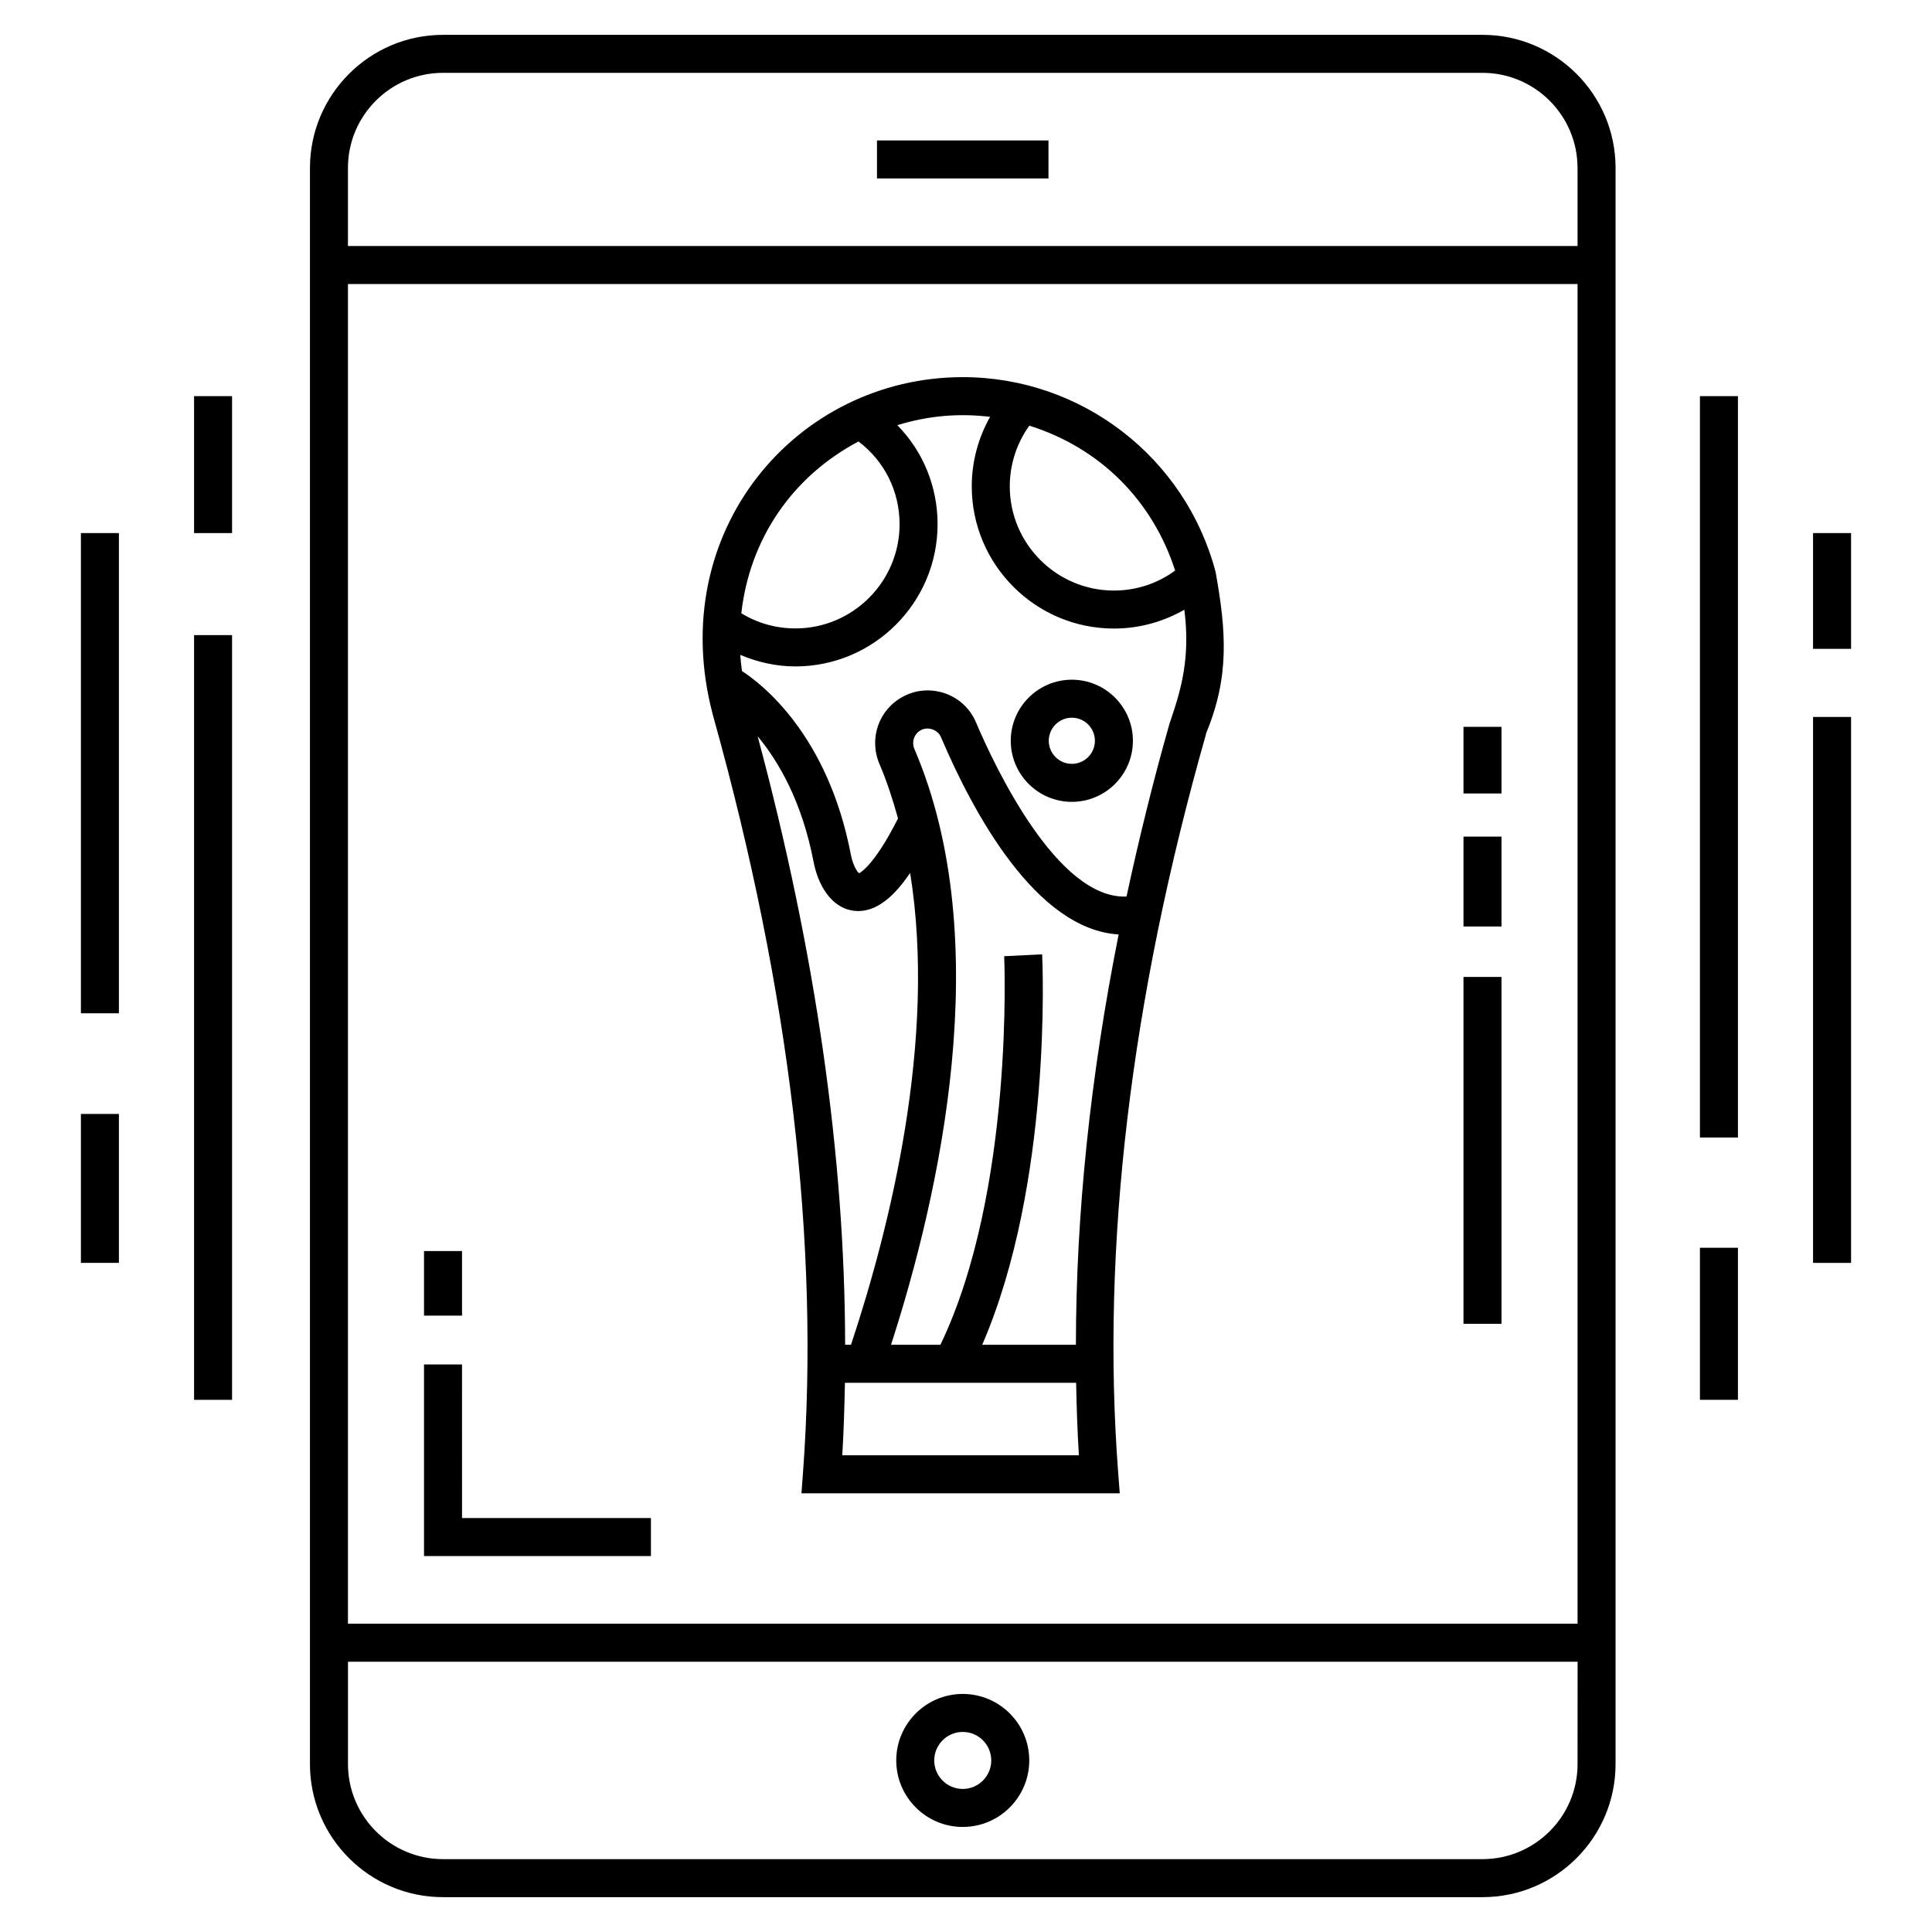 <?xml version="1.0" encoding="UTF-8"?>
<!-- Uploaded to: ICON Repo, www.iconrepo.com, Generator: ICON Repo Mixer Tools -->
<svg fill="#000000" width="800px" height="800px" version="1.1" viewBox="144 144 512 512" xmlns="http://www.w3.org/2000/svg">
 <g>
  <path d="m226.14 188.5v423c0 19.445 15.82 35.266 35.266 35.266h275.47c19.445 0 35.266-15.82 35.266-35.266v-423c0-19.445-15.82-35.266-35.266-35.266h-275.46c-19.445 0-35.27 15.82-35.27 35.266zm335.93 423c0 13.891-11.301 25.191-25.195 25.191h-275.46c-13.895 0-25.195-11.301-25.195-25.191v-27.129h325.86zm0-37.203h-325.86v-355.02h325.86zm0-385.8v20.699l-325.86 0.004v-20.703c0-13.895 11.301-25.195 25.195-25.195l275.46 0.004c13.891 0 25.195 11.301 25.195 25.191z"/>
  <path d="m531.84 336.62h10.07v17.66h-10.07z"/>
  <path d="m531.84 365.71h10.07v23.82h-10.07z"/>
  <path d="m531.84 402.9h10.07v91.922h-10.07z"/>
  <path d="m256.37 505.59v50.781h60.133v-10.07h-50.059l-0.004-40.711z"/>
  <path d="m256.37 475.54h10.07v17.113h-10.07z"/>
  <path d="m594.5 474.67h10.07v40.297h-10.07z"/>
  <path d="m594.5 248.98h10.07v196.47h-10.07z"/>
  <path d="m624.48 334h10.07v144.68h-10.07z"/>
  <path d="m624.48 285.27h10.07v30.68h-10.07z"/>
  <path d="m165.44 439.21h10.07v39.465h-10.07z"/>
  <path d="m165.44 285.27h10.07v127.26h-10.07z"/>
  <path d="m195.43 312.31h10.07v202.66h-10.07z"/>
  <path d="m195.43 248.98h10.07v36.293h-10.07z"/>
  <path d="m376.41 181.22h45.445v10.07h-45.445z"/>
  <path d="m399.14 628.16c9.719 0 17.625-7.91 17.625-17.625 0-9.719-7.91-17.625-17.625-17.625-9.719 0-17.625 7.91-17.625 17.625s7.91 17.625 17.625 17.625zm0-25.18c4.164 0 7.555 3.387 7.555 7.555 0 4.164-3.387 7.555-7.555 7.555-4.164 0-7.555-3.387-7.555-7.555s3.391-7.555 7.555-7.555z"/>
  <path d="m428.05 356.5c8.922 0 16.184-7.262 16.184-16.188 0-8.922-7.262-16.184-16.184-16.184-8.926 0-16.188 7.262-16.188 16.184 0 8.926 7.262 16.188 16.188 16.188zm0-22.301c3.371 0 6.113 2.742 6.113 6.113s-2.742 6.117-6.113 6.117c-3.371 0-6.117-2.746-6.117-6.117 0.004-3.371 2.746-6.113 6.117-6.113z"/>
  <path d="m332.84 333.15 0.324 1.219c20.156 72.332 28.105 139.61 23.633 199.96l-0.402 5.406h84.352l-0.414-5.418c-4.551-59.633 3.289-125.52 23.293-195.82l-0.055-0.016c6.316-15.133 5.394-27.133 2.586-42.879-8.023-30.488-35.625-51.656-66.996-51.656-44.062-0.004-79.012 40.855-66.32 89.207zm11.945 5.965c5.512 6.629 11.758 17.258 14.828 33.324 1.094 5.707 4.438 12.094 10.559 12.91 6.375 0.836 11.359-4.668 15.023-9.996 7.144 44.281-5.477 94.344-15.668 125.02h-1.559c-0.066-49.973-7.816-103.98-23.184-161.26zm22.426 190.55c0.391-6.32 0.574-12.754 0.703-19.215h61.27c0.133 6.461 0.332 12.887 0.734 19.215zm61.914-29.289h-24.828c18.539-42.801 16.004-100.87 15.883-103.46l-10.062 0.484c0.031 0.629 2.703 62.176-16.895 102.98h-13.09c12.777-39.535 28.062-106.81 6.211-157.85-0.82-1.914-0.09-4.078 1.715-5.039 1.871-1.012 4.469-0.129 5.316 1.867 8.441 19.875 25.152 50.988 47.078 52.277-7.535 37.828-11.301 74.164-11.328 108.75zm-12.344-243.57c18.91 5.922 32.746 20.035 38.641 38.398-4.668 3.426-10.312 5.297-16.207 5.297-15.227 0-27.613-12.387-27.613-27.613 0.004-5.812 1.828-11.41 5.18-16.082zm-45.273 4.188c6.863 5.172 10.891 13.176 10.891 21.93 0 15.227-12.387 27.613-27.613 27.613-5.141 0-10.039-1.387-14.328-4.019 2.211-19.699 13.5-36.234 31.051-45.523zm-16.723 59.613c20.777 0 37.684-16.906 37.684-37.684 0-10.027-3.879-19.336-10.668-26.25 8.238-2.531 16.316-3.203 24.582-2.211-3.141 5.59-4.856 11.906-4.856 18.426 0 20.777 16.906 37.684 37.684 37.684 6.637 0 13.027-1.762 18.652-4.992 1.605 12.547-0.801 20.898-3.453 28.793l-0.469 1.367c-4.414 15.512-8.152 30.777-11.398 45.855-18.414 0.773-35.051-34.766-39.898-46.172-3.223-7.602-12.281-10.629-19.348-6.805-6.434 3.43-9.105 11.113-6.215 17.879 1.988 4.648 3.547 9.492 4.906 14.41-6.711 13.234-10.316 14.402-10.297 14.527-0.59-0.375-1.723-2.426-2.188-4.871-6.082-31.801-23.555-45.285-28.871-48.727-0.211-1.418-0.34-2.848-0.445-4.285 4.582 1.934 9.484 3.055 14.598 3.055z"/>
 </g>
</svg>